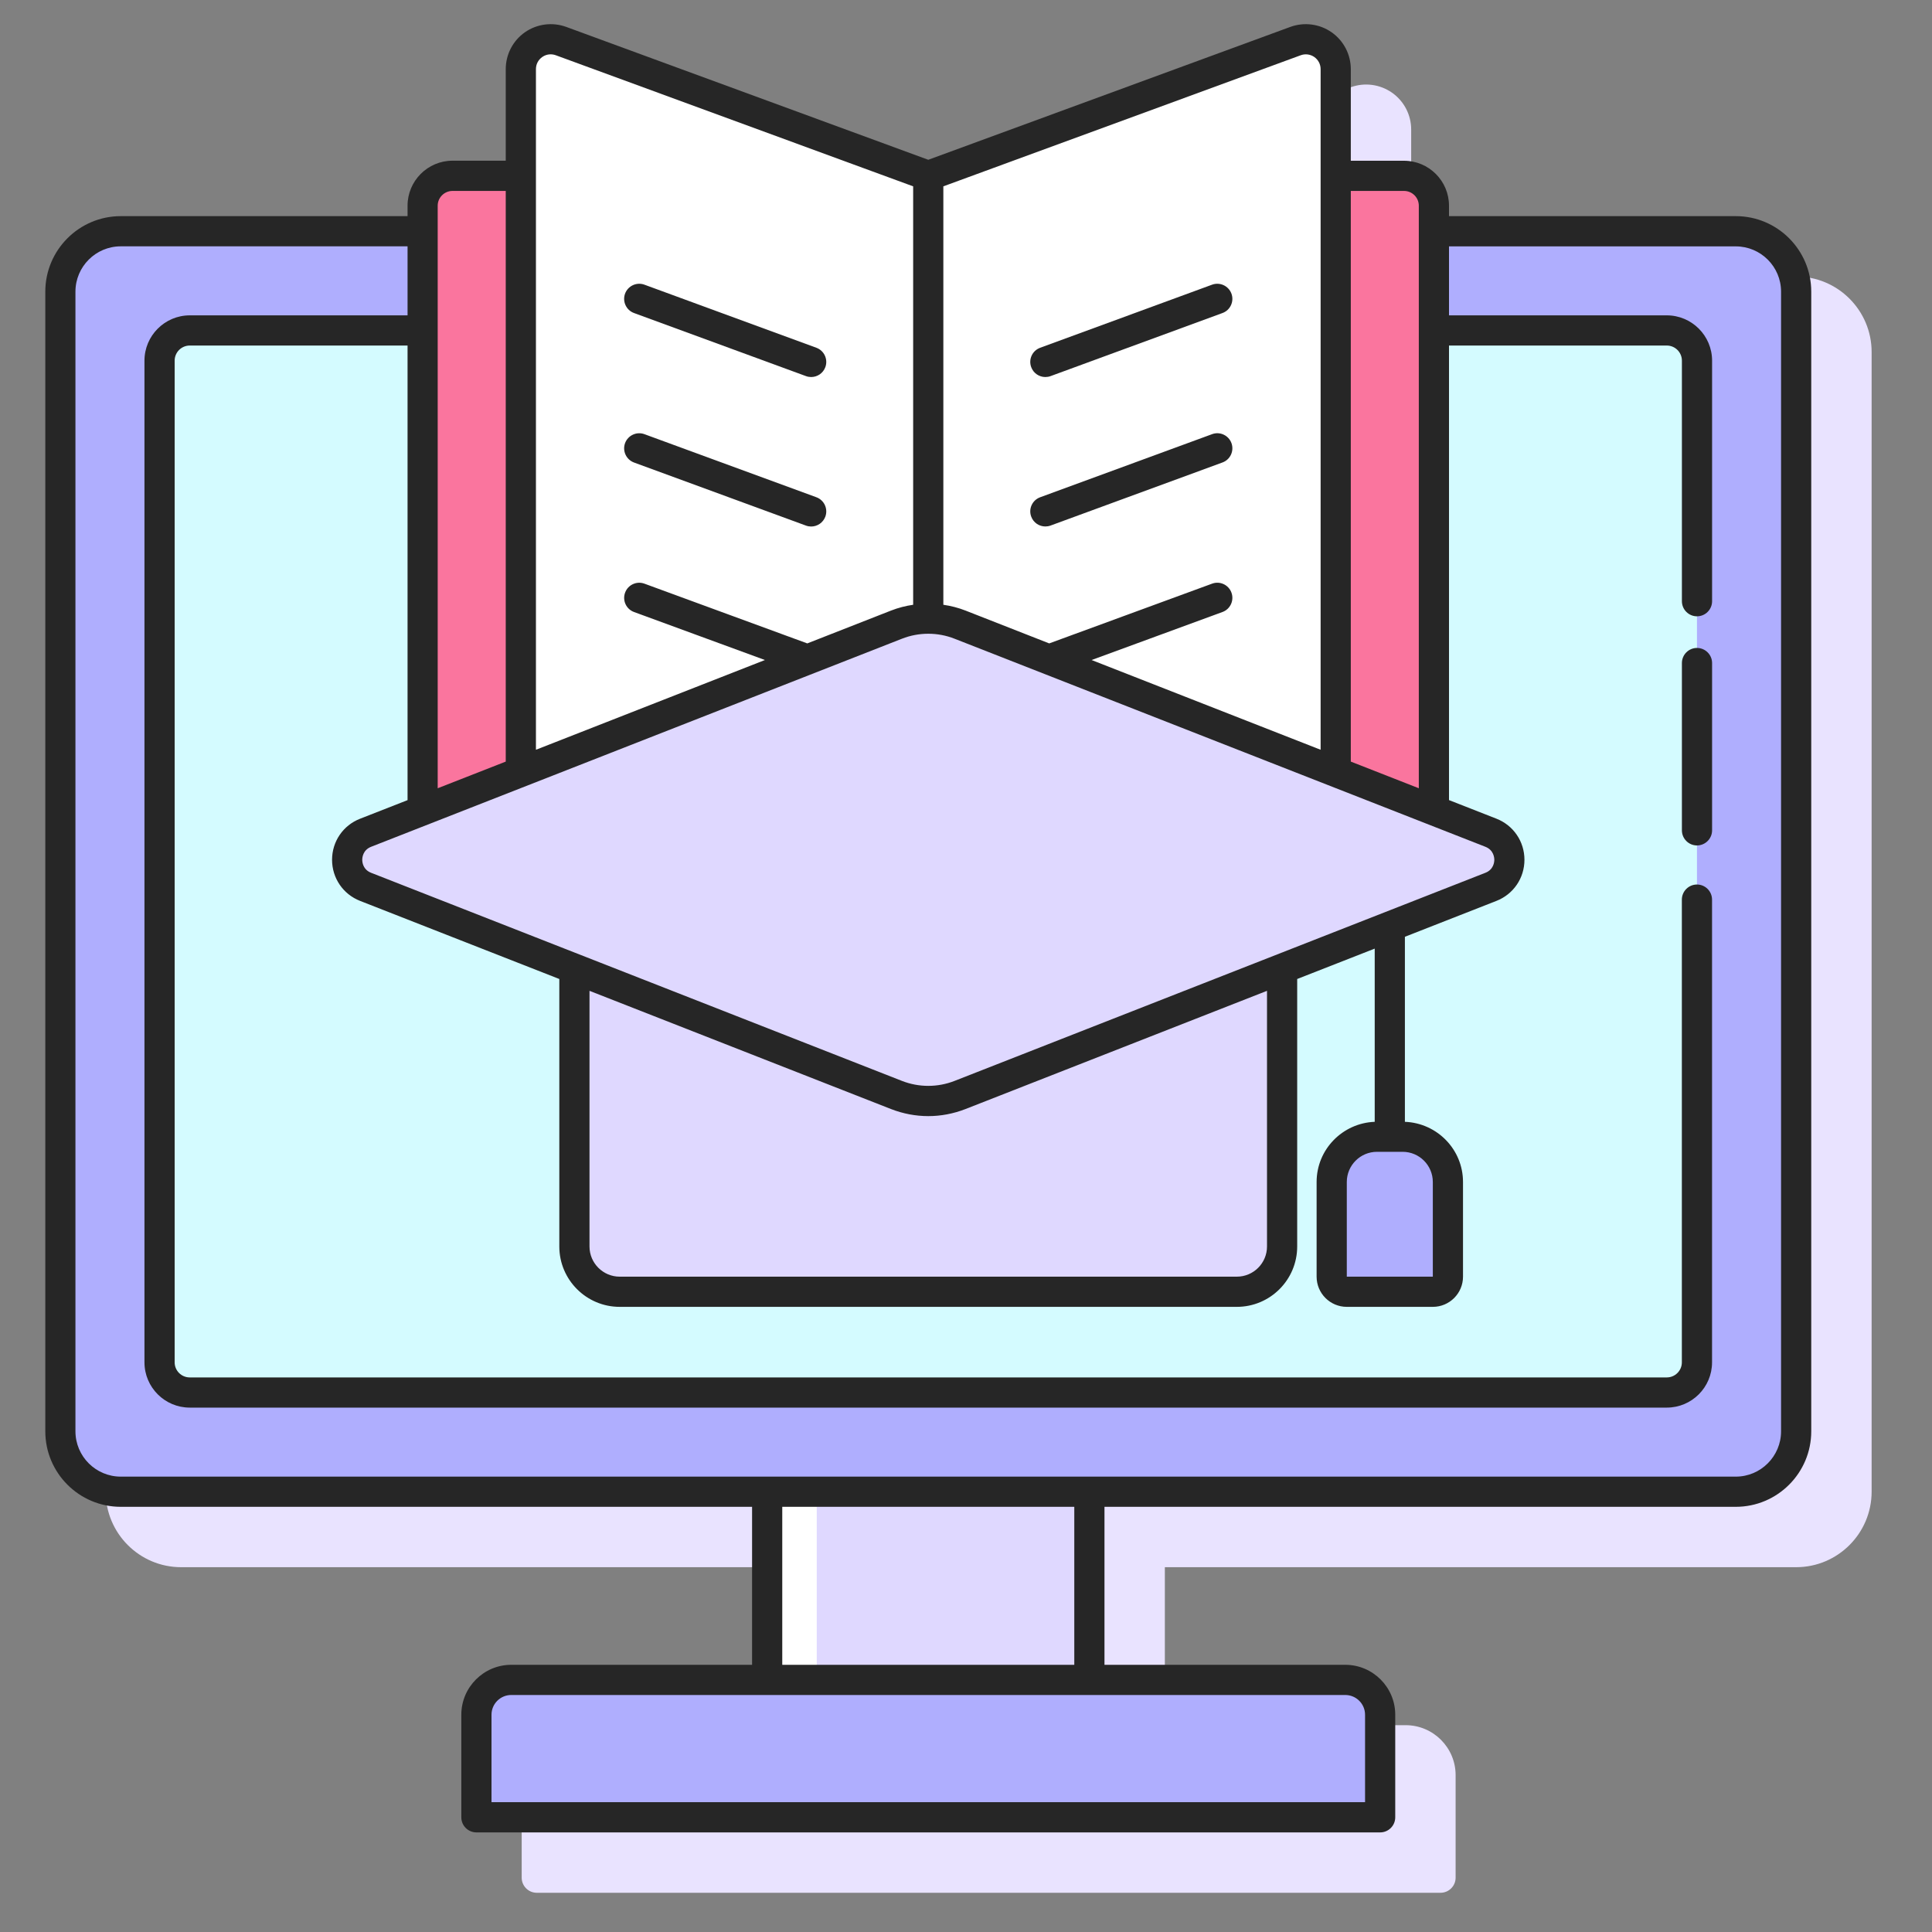 <svg width="40" height="40" viewBox="0 0 40 40" fill="none" xmlns="http://www.w3.org/2000/svg">
<rect x="0" y="0" width="40" height="40" fill="#808080" stroke="none"/>
<path d="M37.188 5.725H31.25V5.509C31.25 4.996 30.832 4.578 30.318 4.578H29.217V2.682C29.217 2.377 29.068 2.092 28.819 1.918C28.569 1.744 28.25 1.702 27.965 1.807L20.469 4.557L14.585 2.399L12.973 1.808C12.688 1.702 12.368 1.744 12.119 1.918C11.869 2.092 11.721 2.378 11.721 2.682V4.578H10.619C10.105 4.578 9.688 4.996 9.688 5.509V5.725H3.75C2.889 5.725 2.188 6.426 2.188 7.288V30.884C2.188 31.746 2.888 32.447 3.75 32.447H16.821V35.718H11.835C11.265 35.718 10.801 36.182 10.801 36.752V38.875C10.801 39.048 10.941 39.188 11.114 39.188H29.824C29.997 39.188 30.137 39.048 30.137 38.875V36.752C30.137 36.182 29.673 35.718 29.103 35.718H24.117V32.447H37.188C38.049 32.447 38.75 31.746 38.75 30.884V7.288C38.75 6.426 38.049 5.725 37.188 5.725V5.725Z" fill="#E9E3FF"/>
<path d="M2.5 30.884H35.938C36.628 30.884 37.188 30.325 37.188 29.634V6.038C37.188 5.348 36.628 4.788 35.938 4.788H2.5C1.81 4.788 1.25 5.348 1.25 6.038V29.634C1.25 30.325 1.81 30.884 2.5 30.884V30.884Z" fill="#AFAEFE"/>
<path d="M3.928 28.831H34.509C34.854 28.831 35.134 28.551 35.134 28.206V7.467C35.134 7.121 34.854 6.842 34.509 6.842H3.929C3.583 6.842 3.303 7.122 3.303 7.467V28.206C3.303 28.551 3.583 28.831 3.928 28.831V28.831Z" fill="#D4FBFF"/>
<path d="M9.864 37.626H28.574V35.502C28.574 35.104 28.251 34.781 27.853 34.781H10.585C10.187 34.781 9.864 35.104 9.864 35.502V37.626H9.864Z" fill="#AFAEFE"/>
<path d="M22.554 34.78H15.883V30.884H22.554V34.78Z" fill="#DFD8FF"/>
<path d="M15.883 30.884H16.91V34.781H15.883V30.884Z" fill="white"/>
<path d="M29.687 16.779V4.259C29.687 3.917 29.41 3.64 29.068 3.64H27.654V15.981L29.687 16.779Z" fill="#FA759E"/>
<path d="M10.783 15.981V3.64H9.369C9.027 3.64 8.75 3.918 8.75 4.259V16.779L10.783 15.981Z" fill="#FA759E"/>
<path d="M27.654 15.981V1.432C27.654 1.001 27.226 0.702 26.822 0.85L19.219 3.64V12.808C19.442 12.808 19.666 12.85 19.877 12.933L27.654 15.981Z" fill="white"/>
<path d="M18.56 12.933C18.772 12.85 18.995 12.808 19.219 12.808V3.64L11.615 0.851C11.211 0.703 10.783 1.002 10.783 1.432V15.981L18.56 12.933Z" fill="white"/>
<path d="M19.877 22.67C19.454 22.836 18.983 22.836 18.56 22.67L11.893 20.056V25.806C11.893 26.324 12.312 26.744 12.83 26.744H25.607C26.125 26.744 26.544 26.324 26.544 25.806V20.056L19.877 22.67Z" fill="#DFD8FF"/>
<path d="M30.868 18.361L19.878 22.67C19.454 22.836 18.984 22.836 18.56 22.67L7.57 18.361C7.06 18.162 7.06 17.441 7.57 17.241L18.56 12.933C18.984 12.767 19.454 12.767 19.878 12.933L30.868 17.241C31.377 17.441 31.377 18.162 30.868 18.361V18.361Z" fill="#DFD8FF"/>
<path d="M29.665 26.744H27.884C27.712 26.744 27.572 26.605 27.572 26.432V24.472C27.572 23.954 27.991 23.534 28.509 23.534H29.04C29.558 23.534 29.977 23.954 29.977 24.472V26.432C29.977 26.605 29.838 26.744 29.665 26.744Z" fill="#AFAEFE"/>
<path d="M35.938 4.475H30V4.259C30 3.745 29.582 3.328 29.068 3.328H27.967V1.432C27.967 1.127 27.818 0.842 27.569 0.668C27.32 0.494 27 0.453 26.715 0.557L19.219 3.308L11.723 0.557C11.437 0.453 11.118 0.494 10.868 0.668C10.619 0.842 10.471 1.127 10.471 1.431V3.327H9.369C8.855 3.327 8.438 3.745 8.438 4.258V4.475H2.5C1.639 4.475 0.938 5.176 0.938 6.038V29.634C0.938 30.496 1.638 31.197 2.5 31.197H15.571V34.468H10.585C10.015 34.468 9.551 34.932 9.551 35.502V37.625C9.551 37.798 9.691 37.938 9.864 37.938H28.574C28.747 37.938 28.887 37.798 28.887 37.625V35.502C28.887 34.932 28.423 34.468 27.853 34.468H22.867V31.197H35.938C36.799 31.197 37.5 30.496 37.5 29.634V6.038C37.5 5.176 36.799 4.475 35.938 4.475V4.475ZM28.509 23.847H29.04C29.385 23.847 29.665 24.127 29.665 24.472L29.665 26.432H27.884V24.472C27.884 24.127 28.164 23.847 28.509 23.847ZM19.763 22.379C19.412 22.516 19.025 22.516 18.674 22.379L7.683 18.07C7.513 18.003 7.5 17.848 7.5 17.801C7.5 17.755 7.513 17.599 7.683 17.532L18.674 13.224C18.849 13.155 19.034 13.121 19.218 13.121C19.218 13.121 19.218 13.121 19.219 13.121C19.219 13.121 19.219 13.121 19.22 13.121C19.404 13.121 19.588 13.155 19.763 13.224L30.754 17.532C30.924 17.599 30.938 17.755 30.938 17.801C30.938 17.848 30.924 18.003 30.754 18.07L19.763 22.379ZM12.205 20.514L18.446 22.961C18.695 23.058 18.957 23.108 19.219 23.108C19.48 23.108 19.742 23.058 19.991 22.961L26.232 20.514V25.807C26.232 26.152 25.952 26.432 25.607 26.432H12.83C12.486 26.432 12.205 26.152 12.205 25.807V20.514ZM29.068 3.953C29.238 3.953 29.375 4.09 29.375 4.259V16.32L27.967 15.768V3.953H29.068ZM26.93 1.144C27.025 1.109 27.128 1.123 27.211 1.18C27.294 1.239 27.342 1.33 27.342 1.432V15.523L22.6 13.665L25.31 12.671C25.472 12.612 25.555 12.432 25.496 12.27C25.437 12.108 25.257 12.024 25.095 12.084L21.723 13.321L19.992 12.642C19.842 12.583 19.688 12.544 19.531 12.521V3.858L26.93 1.144ZM11.096 1.432C11.096 1.33 11.143 1.239 11.227 1.18C11.31 1.122 11.412 1.109 11.508 1.144L18.906 3.858V12.521C18.75 12.544 18.596 12.583 18.446 12.642L16.714 13.321L13.342 12.084C13.181 12.025 13.001 12.108 12.942 12.27C12.882 12.432 12.965 12.612 13.127 12.671L15.837 13.665L11.096 15.523V1.432ZM9.369 3.953H10.471V15.768L9.062 16.32V4.259C9.062 4.09 9.2 3.953 9.369 3.953V3.953ZM28.262 35.502V37.312H10.176V35.502C10.176 35.276 10.359 35.093 10.585 35.093H27.852C28.078 35.093 28.262 35.276 28.262 35.502ZM22.242 34.468H16.196V31.197H22.242V34.468ZM36.875 29.634C36.875 30.151 36.454 30.572 35.938 30.572H2.5C1.983 30.572 1.562 30.151 1.562 29.634V6.038C1.562 5.521 1.983 5.1 2.5 5.1H8.438V6.529H3.929C3.412 6.529 2.991 6.95 2.991 7.467V28.206C2.991 28.723 3.412 29.143 3.928 29.143H34.509C35.026 29.143 35.446 28.723 35.446 28.206V18.626C35.446 18.453 35.306 18.313 35.134 18.313C34.961 18.313 34.821 18.453 34.821 18.626V28.206C34.821 28.378 34.681 28.518 34.509 28.518H3.928C3.756 28.518 3.616 28.378 3.616 28.206V7.467C3.616 7.294 3.756 7.154 3.929 7.154H8.438V16.566L7.455 16.951C7.103 17.088 6.875 17.422 6.875 17.801C6.875 18.18 7.103 18.514 7.455 18.652L11.58 20.269V25.807C11.58 26.497 12.141 27.057 12.83 27.057H25.607C26.297 27.057 26.857 26.497 26.857 25.807V20.269L28.462 19.64V23.226C27.795 23.252 27.259 23.798 27.259 24.472V26.432C27.259 26.777 27.539 27.057 27.884 27.057H29.665C30.01 27.057 30.29 26.777 30.29 26.432V24.472C30.29 23.798 29.754 23.252 29.087 23.226V19.395L30.982 18.652C31.334 18.514 31.562 18.18 31.562 17.801C31.562 17.422 31.334 17.088 30.982 16.95L30 16.565V7.154H34.509C34.681 7.154 34.822 7.294 34.822 7.467V12.447C34.822 12.62 34.962 12.76 35.134 12.76C35.307 12.76 35.447 12.62 35.447 12.447V7.467C35.447 6.95 35.026 6.529 34.509 6.529H30V5.101H35.938C36.454 5.101 36.875 5.521 36.875 6.038V29.634Z" fill="#262626"/>
<path d="M35.134 13.415C34.962 13.415 34.822 13.555 34.822 13.728V17.191C34.822 17.364 34.962 17.504 35.134 17.504C35.306 17.504 35.447 17.364 35.447 17.191V13.728C35.447 13.555 35.306 13.415 35.134 13.415Z" fill="#262626"/>
<path d="M21.643 7.806C21.679 7.806 21.715 7.8 21.751 7.787L25.31 6.481C25.472 6.422 25.555 6.242 25.496 6.08C25.436 5.918 25.256 5.835 25.095 5.894L21.536 7.2C21.373 7.259 21.29 7.439 21.35 7.601C21.396 7.728 21.516 7.806 21.643 7.806V7.806Z" fill="#262626"/>
<path d="M21.643 10.9C21.679 10.9 21.715 10.894 21.751 10.881L25.31 9.575C25.472 9.516 25.555 9.336 25.496 9.174C25.436 9.012 25.256 8.929 25.095 8.989L21.536 10.295C21.373 10.354 21.29 10.534 21.35 10.695C21.396 10.822 21.516 10.9 21.643 10.9V10.9Z" fill="#262626"/>
<path d="M13.127 6.481L16.687 7.787C16.722 7.8 16.759 7.806 16.794 7.806C16.922 7.806 17.041 7.728 17.088 7.601C17.147 7.439 17.064 7.259 16.902 7.2L13.342 5.894C13.181 5.835 13.001 5.918 12.941 6.08C12.882 6.242 12.965 6.422 13.127 6.481V6.481Z" fill="#262626"/>
<path d="M13.127 9.576L16.687 10.882C16.722 10.895 16.759 10.901 16.794 10.901C16.922 10.901 17.041 10.822 17.088 10.696C17.147 10.534 17.064 10.354 16.902 10.295L13.342 8.989C13.181 8.93 13.001 9.013 12.941 9.175C12.882 9.336 12.965 9.516 13.127 9.576V9.576Z" fill="#262626"/>
</svg>
